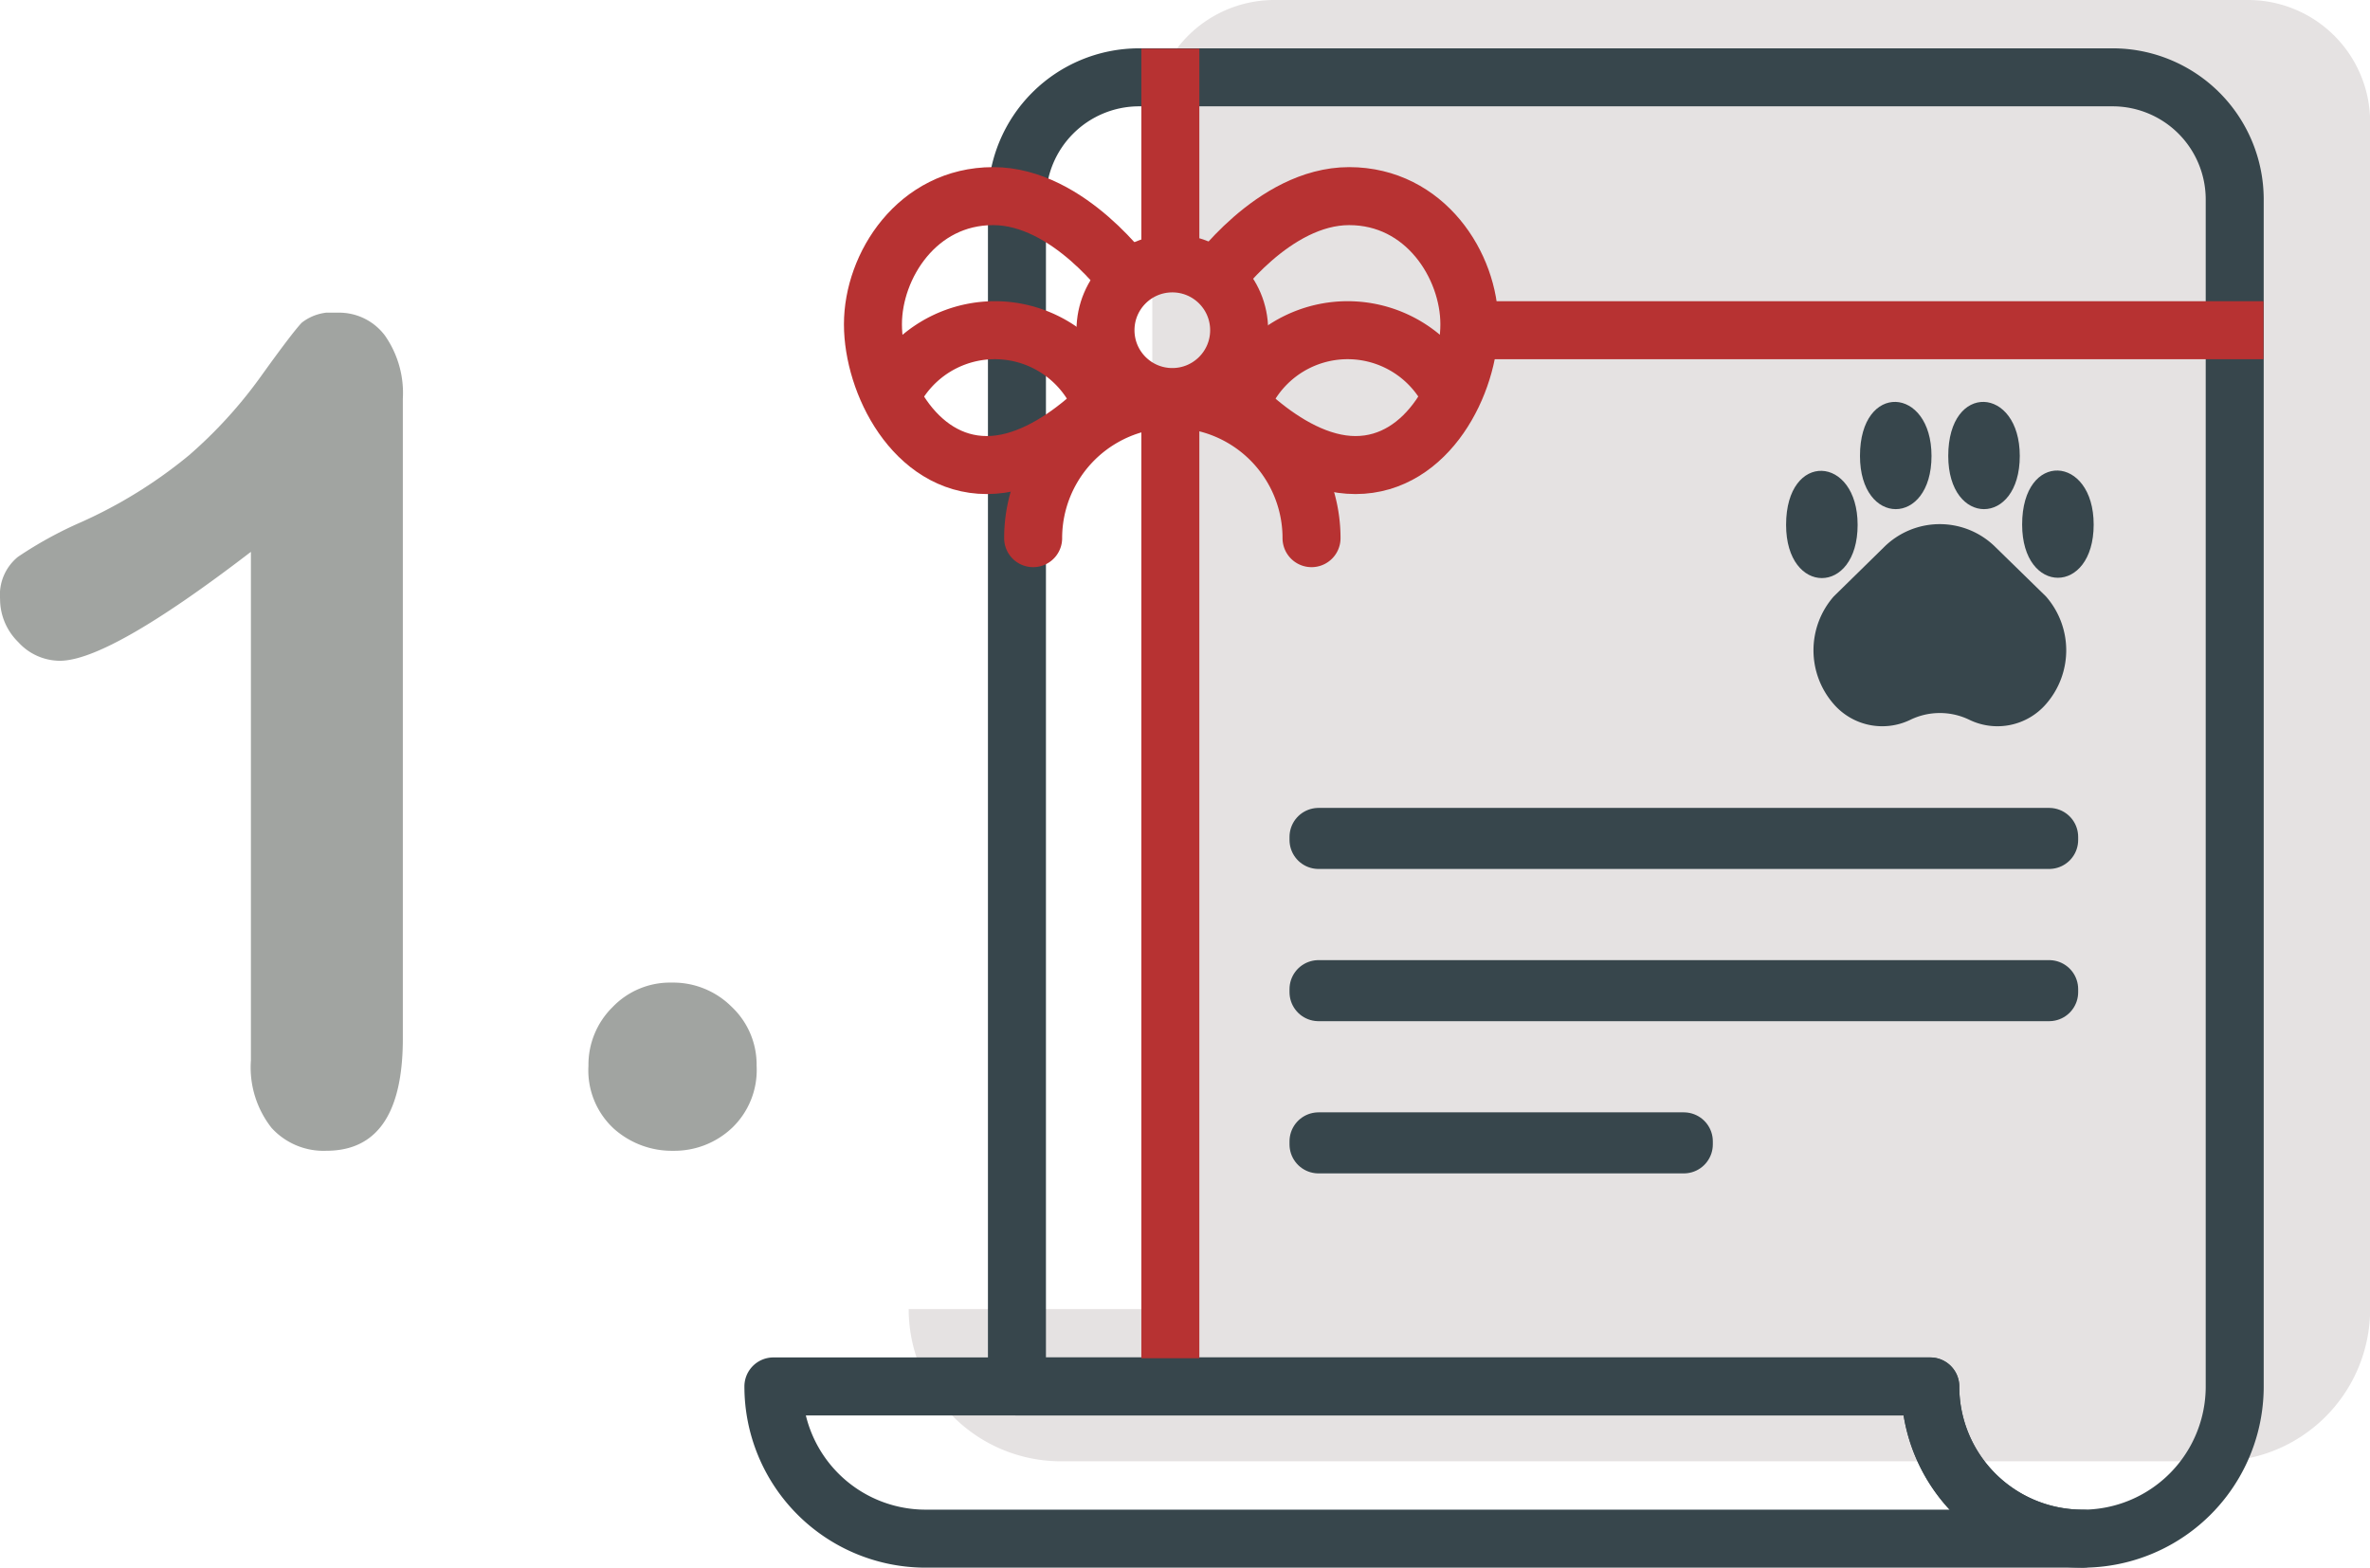 <svg xmlns="http://www.w3.org/2000/svg" xmlns:xlink="http://www.w3.org/1999/xlink" width="122.594" height="81.09" viewBox="0 0 122.594 81.09">
  <defs>
    <clipPath id="clip-path">
      <path id="Tracciato_4928" data-name="Tracciato 4928" d="M0-9.821H39.139V-53.174H0Z" transform="translate(0 53.174)" fill="#656a64"/>
    </clipPath>
  </defs>
  <g id="Raggruppa_450" data-name="Raggruppa 450" transform="translate(-269.994 -711)">
    <path id="Unione_5" data-name="Unione 5" d="M-16672.127,74.588a7.874,7.874,0,0,1-7.875-7.874h59.846a8.1,8.1,0,0,0,.105,1.3,8.1,8.1,0,0,1-.105-1.3h-47.244V5.3a6.316,6.316,0,0,1,6.295-6.3h50.4a6.317,6.317,0,0,1,6.3,6.3V66.714a7.874,7.874,0,0,1-7.873,7.874h-59.842Z" transform="translate(16997 712)" fill="#e5e2e2"/>
    <g id="Raggruppa_430" data-name="Raggruppa 430" transform="translate(16 -63)">
      <rect id="Rettangolo_279" data-name="Rettangolo 279" width="37.795" height="0.157" transform="translate(322.197 817.291)" fill="none" stroke="#37464c" stroke-linecap="round" stroke-linejoin="round" stroke-width="3"/>
      <rect id="Rettangolo_280" data-name="Rettangolo 280" width="37.795" height="0.157" transform="translate(322.197 825.165)" fill="none" stroke="#37464c" stroke-linecap="round" stroke-linejoin="round" stroke-width="3"/>
      <rect id="Rettangolo_281" data-name="Rettangolo 281" width="18.897" height="0.157" transform="translate(322.197 833.039)" fill="none" stroke="#37464c" stroke-linecap="round" stroke-linejoin="round" stroke-width="3"/>
      <path id="Tracciato_4903" data-name="Tracciato 4903" d="M199.692,297H149.3a6.318,6.318,0,0,0-6.3,6.3v61.417h47.244a7.874,7.874,0,0,0,15.748,0V303.3A6.318,6.318,0,0,0,199.692,297Z" transform="translate(163.598 481)" fill="none" stroke="#37464c" stroke-linecap="round" stroke-linejoin="round" stroke-width="3"/>
      <path id="Tracciato_4904" data-name="Tracciato 4904" d="M194.842,340a7.874,7.874,0,0,0,7.874,7.874H142.874A7.874,7.874,0,0,1,135,340Z" transform="translate(159 505.716)" fill="none" stroke="#37464c" stroke-linecap="round" stroke-linejoin="round" stroke-width="3"/>
      <g id="Raggruppa_429" data-name="Raggruppa 429" transform="translate(7 5)">
        <path id="Tracciato_4905" data-name="Tracciato 4905" d="M162.23,309.636c0,3.671,3.7,3.671,3.7,0C165.928,306.032,162.23,305.791,162.23,309.636Z" transform="translate(177.154 486.513)" fill="#37464c"/>
        <path id="Tracciato_4906" data-name="Tracciato 4906" d="M165.55,306.316c0,3.671,3.7,3.671,3.7,0C169.248,302.712,165.55,302.471,165.55,306.316Z" transform="translate(177.656 486.267)" fill="#37464c"/>
        <path id="Tracciato_4907" data-name="Tracciato 4907" d="M170.53,306.316c0,3.671,3.7,3.671,3.7,0C174.228,302.712,170.53,302.471,170.53,306.316Z" transform="translate(177.242 486.267)" fill="#37464c"/>
        <path id="Tracciato_4908" data-name="Tracciato 4908" d="M173.85,309.636c0,3.671,3.7,3.671,3.7,0C177.548,306.032,173.85,305.791,173.85,309.636Z" transform="translate(177.744 486.497)" fill="#37464c"/>
        <path id="Tracciato_4909" data-name="Tracciato 4909" d="M176.747,312.244a4.224,4.224,0,0,1,0,5.564,3.326,3.326,0,0,1-3.959.817,3.5,3.5,0,0,0-3.065,0,3.326,3.326,0,0,1-3.959-.817,4.225,4.225,0,0,1,0-5.564l2.6-2.55a4.089,4.089,0,0,1,5.773,0Z" transform="translate(176.082 487.611)" fill="#37464c"/>
      </g>
    </g>
    <g id="Raggruppa_433" data-name="Raggruppa 433" transform="translate(-50.738 456.686)">
      <circle id="Ellisse_56" data-name="Ellisse 56" cx="3.457" cy="3.457" r="3.457" transform="translate(377.916 267.938)" fill="none" stroke="#b73232" stroke-miterlimit="10" stroke-width="3"/>
      <path id="Tracciato_4918" data-name="Tracciato 4918" d="M375.99,288.788a5.925,5.925,0,0,1,10.945.451" transform="translate(-9.177 -13.952)" fill="none" stroke="#b73232" stroke-miterlimit="10" stroke-width="3"/>
      <path id="Tracciato_4919" data-name="Tracciato 4919" d="M412.787,288.788a5.925,5.925,0,0,1,10.945.451" transform="translate(-27.725 -13.952)" fill="none" stroke="#b73232" stroke-miterlimit="10" stroke-width="3"/>
      <path id="Tracciato_4920" data-name="Tracciato 4920" d="M390.833,299.722a7.2,7.2,0,1,1,14.4,0" transform="translate(-16.659 -17.571)" fill="none" stroke="#b73232" stroke-linecap="round" stroke-miterlimit="10" stroke-width="3"/>
      <path id="Tracciato_4921" data-name="Tracciato 4921" d="M387.378,275.782s-3.11-4.419-7.038-4.419-6.219,3.6-6.219,6.628,2.128,7.283,5.892,7.283,7.2-4.419,7.2-4.419" transform="translate(-8.234 -6.904)" fill="none" stroke="#b73232" stroke-miterlimit="10" stroke-width="3"/>
      <path id="Tracciato_4922" data-name="Tracciato 4922" d="M409.6,275.782s3.109-4.419,7.038-4.419,6.219,3.6,6.219,6.628-2.127,7.283-5.891,7.283-7.2-4.419-7.2-4.419" transform="translate(-26.118 -6.904)" fill="none" stroke="#b73232" stroke-miterlimit="10" stroke-width="3"/>
      <path id="Tracciato_4924" data-name="Tracciato 4924" d="M0-.833v11.1" transform="translate(381.271 257.667)" fill="none" stroke="#b73232" stroke-width="3"/>
      <path id="Tracciato_4923" data-name="Tracciato 4923" d="M40.752.228H0" transform="translate(397.064 271.167)" fill="none" stroke="#b73232" stroke-width="3"/>
      <path id="Tracciato_4925" data-name="Tracciato 4925" d="M0,0,0,49.065" transform="translate(381.271 275.506)" fill="none" stroke="#b73232" stroke-width="3"/>
    </g>
    <g id="Raggruppa_437" data-name="Raggruppa 437" transform="translate(269.994 727.174)" opacity="0.609">
      <g id="Raggruppa_436" data-name="Raggruppa 436" transform="translate(0 0)" clip-path="url(#clip-path)">
        <g id="Raggruppa_434" data-name="Raggruppa 434" transform="translate(0 0)">
          <path id="Tracciato_4926" data-name="Tracciato 4926" d="M-3.182-9.553A3.629,3.629,0,0,0-.35-8.368q3.96,0,3.96-5.809V-47.269a5.184,5.184,0,0,0-.925-3.266A2.961,2.961,0,0,0,.228-51.72a2.524,2.524,0,0,0-1.85.52q-.492.52-2.11,2.774A23.675,23.675,0,0,1-7.445-44.35a24.389,24.389,0,0,1-5.592,3.468A20.518,20.518,0,0,0-16.3-39.09a2.531,2.531,0,0,0-.925,2.168,3.121,3.121,0,0,0,.939,2.24,2.918,2.918,0,0,0,2.153.968q2.543,0,9.884-5.635v26.3a5.06,5.06,0,0,0,1.07,3.5" transform="translate(17.228 51.72)" fill="#656a64"/>
        </g>
        <g id="Raggruppa_435" data-name="Raggruppa 435" transform="translate(30.439 34.653)">
          <path id="Tracciato_4927" data-name="Tracciato 4927" d="M-1.679-1.706A4.139,4.139,0,0,0-.394-4.929,4.106,4.106,0,0,0-1.679-7.977,4.281,4.281,0,0,0-4.787-9.235,4.115,4.115,0,0,0-7.85-7.963,4.189,4.189,0,0,0-9.093-4.929a4.1,4.1,0,0,0,1.3,3.238A4.5,4.5,0,0,0-4.7-.535a4.343,4.343,0,0,0,3.02-1.171" transform="translate(9.093 9.235)" fill="#656a64"/>
        </g>
      </g>
    </g>
  </g>
</svg>
